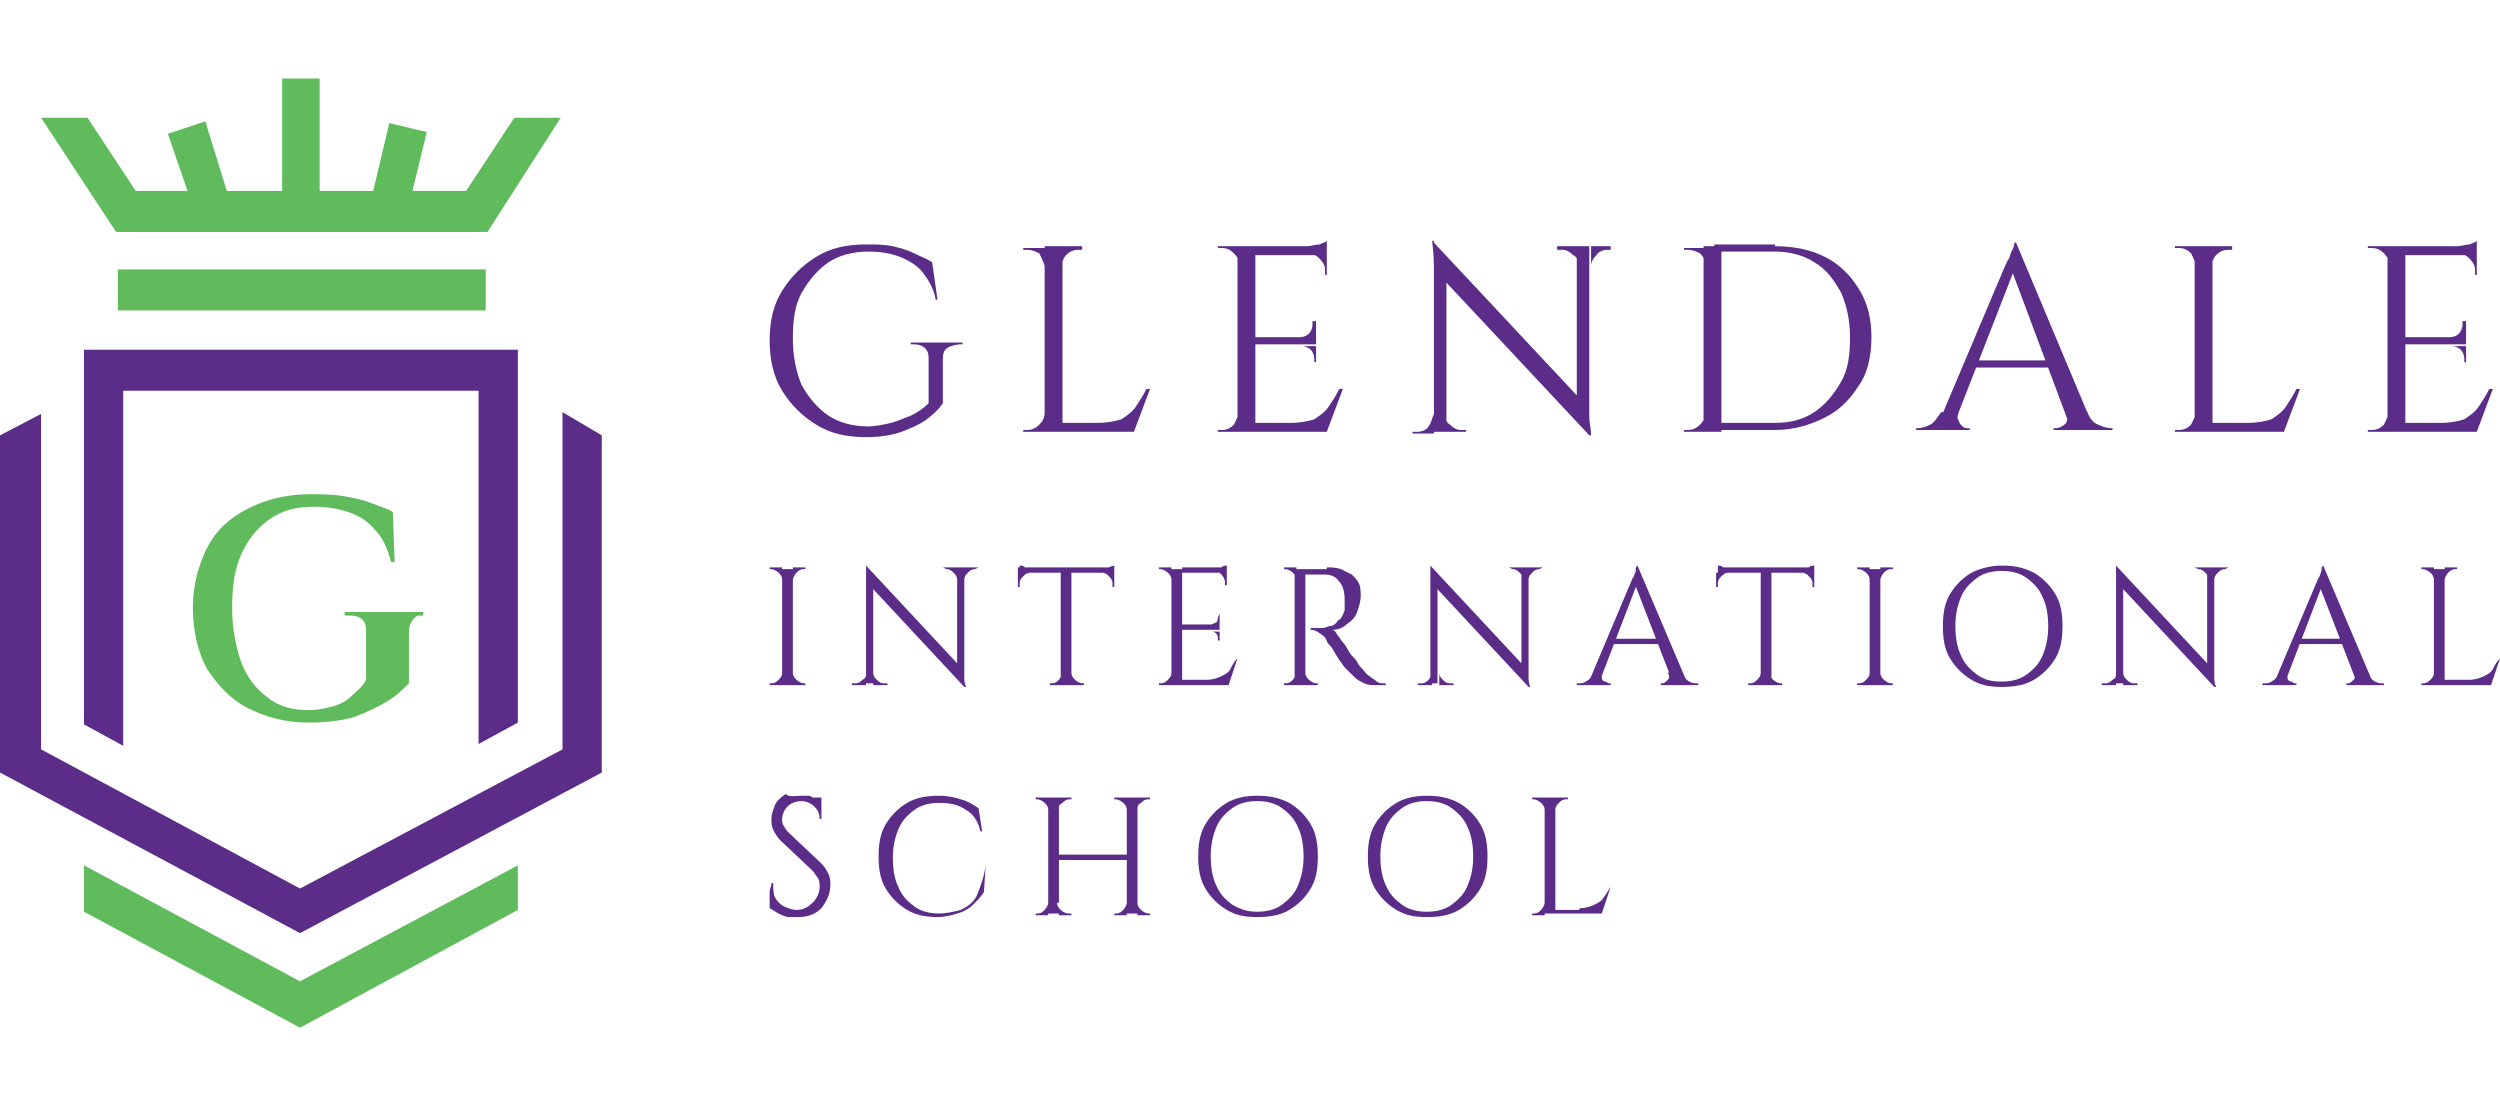 <svg width="226" height="100" viewBox="0 0 226 100" fill="none" xmlns="http://www.w3.org/2000/svg">
<path d="M85.235 32.419V36.452C84.912 36.935 84.428 37.419 83.782 37.903C83.136 38.387 82.329 38.71 81.522 39.032C80.553 39.355 79.585 39.516 78.293 39.516C76.518 39.516 75.065 39.194 73.773 38.387C72.482 37.581 71.513 36.613 70.706 35.323C69.899 34.032 69.576 32.419 69.576 30.806C69.576 29.032 69.899 27.581 70.706 26.29C71.513 25 72.482 24.032 73.773 23.226C75.065 22.419 76.518 22.097 78.293 22.097C79.1 22.097 79.908 22.097 80.715 22.258C81.361 22.419 82.006 22.581 82.652 22.903C83.298 23.226 83.782 23.387 84.266 23.71L84.751 27.097H84.589C84.428 26.129 83.943 25.323 83.459 24.677C82.975 24.032 82.168 23.548 81.361 23.226C80.553 22.903 79.585 22.742 78.455 22.742C77.163 22.742 75.872 23.064 74.903 23.71C73.935 24.355 73.128 25.323 72.482 26.452C71.836 27.581 71.675 29.032 71.675 30.645C71.675 32.258 71.998 33.71 72.482 34.839C73.128 35.968 73.935 36.935 74.903 37.581C75.872 38.226 77.163 38.548 78.455 38.548C79.1 38.548 79.908 38.387 80.553 38.226C81.199 38.065 81.845 37.742 82.329 37.581C82.975 37.258 83.459 36.935 83.943 36.452V32.258C83.943 31.613 83.459 31.129 82.652 31.129H82.329V30.968H87.01V31.129H86.688C85.558 31.29 85.235 31.613 85.235 32.419Z" fill="#5B2D89"/>
<path d="M94.436 24.032C94.275 23.548 94.113 23.226 93.952 22.903C93.629 22.742 93.306 22.581 92.822 22.581H92.499V22.419H94.436V24.032ZM94.436 37.258V39.032H92.499V38.871H92.822C93.306 38.871 93.629 38.71 93.952 38.387C94.275 38.065 94.436 37.742 94.436 37.258ZM96.05 39.032H94.436V22.258H96.05V39.032ZM95.889 24.032V22.258H97.826V22.581H97.503C97.019 22.581 96.696 22.742 96.373 23.064C96.212 23.226 96.05 23.548 95.889 24.032ZM102.508 39.032H95.889V38.226H102.508V39.032ZM103.96 35.161L102.508 39.032H98.472L99.279 38.226C100.086 38.226 100.893 38.065 101.378 37.903C101.862 37.581 102.346 37.258 102.669 36.774C102.992 36.29 103.315 35.806 103.638 35.161H103.96Z" fill="#5B2D89"/>
<path d="M112.032 24.032C112.032 23.548 111.87 23.226 111.548 22.903C111.225 22.581 110.902 22.419 110.418 22.419H110.095V22.258H112.032V24.032ZM112.032 37.258V39.032H110.095V38.871H110.418C110.902 38.871 111.225 38.71 111.548 38.387C111.709 38.065 111.87 37.742 112.032 37.258ZM113.485 39.032H111.87V22.258H113.485V39.032ZM119.942 23.064H113.323V22.258H119.942V23.064ZM118.973 31.129H113.485V30.484H118.973V31.129ZM119.942 39.032H113.323V38.226H119.942V39.032ZM121.395 35.161L119.942 39.032H115.906L116.713 38.226C117.52 38.226 118.328 38.065 118.812 37.903C119.296 37.581 119.78 37.258 120.103 36.774C120.426 36.29 120.749 35.806 121.072 35.161H121.395ZM119.942 21.774V22.581L117.036 22.258C117.359 22.258 117.682 22.258 118.166 22.258C118.489 22.258 118.973 22.097 119.296 22.097C119.619 21.936 119.78 21.936 119.942 21.774ZM118.973 28.871V30.484H117.52C117.843 30.484 118.166 30.323 118.328 30.161C118.489 30 118.65 29.677 118.65 29.355V29.032H118.973V28.871ZM118.973 31.129V32.742H118.812V32.419C118.812 32.097 118.65 31.774 118.489 31.613C118.328 31.452 118.005 31.29 117.682 31.29H118.973V31.129ZM119.942 22.903V24.839H119.78V24.355C119.78 24.032 119.619 23.71 119.296 23.387C118.973 23.064 118.65 22.903 118.328 22.903H119.942Z" fill="#5B2D89"/>
<path d="M129.628 37.419V39.194H127.69V39.032H128.175C128.498 39.032 128.982 38.871 129.143 38.548C129.466 38.065 129.466 37.742 129.628 37.419ZM129.628 21.936L130.758 23.226V39.032H129.628V24.839C129.628 24.032 129.628 23.064 129.466 21.774H129.628V21.936ZM129.628 21.936L143.51 36.774L143.672 39.355L129.789 24.516L129.628 21.936ZM130.596 37.419C130.596 37.742 130.758 38.226 131.08 38.387C131.403 38.71 131.726 38.871 132.049 38.871H132.533V39.032H130.596V37.419ZM140.766 22.258H142.703V24.032C142.703 23.548 142.542 23.226 142.219 23.064C141.896 22.742 141.573 22.581 141.25 22.581H140.766V22.258ZM143.672 22.258V36.29C143.672 36.774 143.672 37.258 143.672 37.742C143.672 38.226 143.833 38.71 143.833 39.355H143.672L142.542 38.065V22.258H143.672ZM145.609 22.258V22.581H145.286C144.963 22.581 144.479 22.742 144.318 23.064C143.995 23.387 143.833 23.71 143.833 24.032V22.258H145.609Z" fill="#5B2D89"/>
<path d="M154.165 24.032C154.165 23.548 154.003 23.226 153.68 22.903C153.358 22.742 153.035 22.581 152.55 22.581H152.228V22.419H154.165V24.032ZM154.165 37.258V39.032H152.228V38.871H152.55C153.035 38.871 153.358 38.71 153.68 38.387C154.003 38.065 154.165 37.742 154.165 37.258ZM155.618 39.032H154.003V22.258H155.618V39.032ZM160.46 22.258C162.236 22.258 163.689 22.581 164.98 23.226C166.272 23.871 167.24 24.839 168.048 26.129C168.855 27.419 169.178 28.871 169.178 30.484C169.178 32.097 168.855 33.71 168.048 34.839C167.24 36.129 166.272 37.097 164.98 37.742C163.689 38.387 162.236 38.871 160.46 38.871H155.295V38.226H157.07H158.685H160.46C161.913 38.226 163.043 37.903 164.012 37.258C164.98 36.613 165.788 35.645 166.433 34.516C167.079 33.387 167.24 32.097 167.24 30.484C167.24 28.871 166.918 27.581 166.433 26.452C165.788 25.323 165.142 24.355 164.012 23.71C163.043 23.064 161.752 22.742 160.46 22.742H158.523H156.909H154.972V22.097H160.46V22.258Z" fill="#5B2D89"/>
<path d="M177.087 37.258C176.926 37.581 176.926 37.903 177.087 38.065C177.087 38.226 177.249 38.387 177.41 38.548C177.571 38.71 177.733 38.71 177.894 38.71H178.056V38.871H173.213V38.71H173.374C173.697 38.71 174.181 38.548 174.504 38.387C174.827 38.226 175.15 37.742 175.473 37.258H177.087ZM182.253 21.936L182.414 23.548L176.441 38.871H174.989L181.123 24.355C181.284 24.032 181.446 23.548 181.607 23.387C181.769 23.064 181.769 22.742 181.93 22.581C182.091 22.258 182.091 22.097 182.091 21.936H182.253ZM185.643 33.226H178.056V32.581H185.643V33.226ZM182.253 21.936L189.356 38.871H187.257L181.769 24.194L182.253 21.936ZM186.773 37.258H188.71C188.871 37.742 189.194 38.226 189.679 38.387C190.001 38.548 190.486 38.71 190.809 38.71H190.97V38.871H185.643V38.71H185.804C186.127 38.71 186.45 38.548 186.611 38.387C186.934 38.226 186.934 37.742 186.773 37.258Z" fill="#5B2D89"/>
<path d="M198.557 24.032C198.396 23.548 198.234 23.226 198.073 22.903C197.75 22.581 197.427 22.419 196.943 22.419H196.62V22.258H198.557V24.032ZM198.557 37.258V39.032H196.62V38.871H196.943C197.427 38.871 197.75 38.71 198.073 38.387C198.234 38.065 198.396 37.742 198.557 37.258ZM200.01 39.032H198.396V22.258H200.01V39.032ZM199.849 24.032V22.258H201.786V22.581H201.463C200.979 22.581 200.656 22.742 200.333 23.064C200.172 23.226 200.01 23.548 199.849 24.032ZM206.467 39.032H199.849V38.226H206.467V39.032ZM207.92 35.161L206.467 39.032H202.432L203.239 38.226C204.046 38.226 204.853 38.065 205.337 37.903C205.822 37.581 206.306 37.258 206.629 36.774C206.952 36.29 207.274 35.806 207.597 35.161H207.92Z" fill="#5B2D89"/>
<path d="M215.992 24.032C215.992 23.548 215.83 23.226 215.508 22.903C215.185 22.581 214.862 22.419 214.378 22.419H214.055V22.258H215.992V24.032ZM215.992 37.258V39.032H214.055V38.871H214.378C214.862 38.871 215.185 38.71 215.508 38.387C215.669 38.065 215.83 37.742 215.992 37.258ZM217.445 39.032H215.83V22.258H217.445V39.032ZM223.902 23.064H217.283V22.258H223.902V23.064ZM222.933 31.129H217.445V30.484H222.933V31.129ZM223.902 39.032H217.283V38.226H223.902V39.032ZM225.355 35.161L223.902 39.032H219.866L220.673 38.226C221.48 38.226 222.288 38.065 222.772 37.903C223.256 37.581 223.74 37.258 224.063 36.774C224.386 36.29 224.709 35.806 225.032 35.161H225.355ZM223.902 21.774V22.581L220.996 22.258C221.319 22.258 221.642 22.258 222.126 22.258C222.449 22.258 222.933 22.097 223.256 22.097C223.579 21.936 223.74 21.936 223.902 21.774ZM222.933 28.871V30.484H221.48C221.803 30.484 222.126 30.323 222.288 30.161C222.449 30 222.61 29.677 222.61 29.355V29.032H222.933V28.871ZM222.933 31.129V32.742H222.772V32.419C222.772 32.097 222.61 31.774 222.449 31.613C222.288 31.452 221.965 31.29 221.642 31.29H222.933V31.129ZM223.902 22.903V24.839H223.74V24.355C223.74 24.032 223.579 23.71 223.256 23.387C222.933 23.064 222.61 22.903 222.288 22.903H223.902Z" fill="#5B2D89"/>
<path d="M72.482 71.936C72.643 71.936 72.805 71.936 72.966 71.936C73.128 71.936 73.289 71.936 73.451 72.097C73.612 72.097 73.773 72.097 73.935 72.258C74.096 72.258 74.258 72.258 74.258 72.419V74.032H74.096C74.096 73.548 73.935 73.226 73.612 72.903C73.289 72.581 72.805 72.419 72.482 72.419C71.998 72.419 71.513 72.581 71.191 72.903C70.868 73.226 70.706 73.71 70.706 74.032C70.706 74.194 70.706 74.516 70.868 74.677C71.029 75 71.191 75.161 71.352 75.323L74.258 78.064C74.581 78.387 74.742 78.71 74.903 79.032C75.065 79.355 75.065 79.677 75.065 80C75.065 80.806 74.742 81.452 74.258 82.097C73.773 82.581 73.128 82.903 72.159 82.903C71.998 82.903 71.675 82.903 71.352 82.903C71.029 82.903 70.706 82.742 70.383 82.581C70.061 82.419 69.899 82.258 69.576 82.097C69.576 81.936 69.576 81.774 69.576 81.452C69.576 81.29 69.576 80.968 69.576 80.645C69.576 80.323 69.738 80.161 69.738 79.839H69.899C69.899 80.323 69.899 80.806 70.061 81.129C70.222 81.452 70.545 81.774 70.868 81.936C71.191 82.097 71.675 82.258 71.998 82.258C72.482 82.258 72.966 82.097 73.451 81.613C73.773 81.29 74.096 80.806 74.096 80.161C74.096 79.839 74.096 79.677 73.935 79.355C73.773 79.194 73.612 78.871 73.451 78.71L70.545 75.968C70.222 75.645 70.061 75.323 69.899 75C69.738 74.677 69.738 74.355 69.738 74.032C69.738 73.548 69.899 73.226 70.061 72.742C70.222 72.419 70.545 72.097 71.029 71.774C71.352 72.097 71.836 71.936 72.482 71.936ZM74.258 72.419H73.128V72.097H74.258V72.419Z" fill="#5B2D89"/>
<path d="M89.109 78.226L88.947 80.645C88.624 81.129 88.301 81.452 87.979 81.774C87.656 82.097 87.171 82.419 86.526 82.581C86.041 82.742 85.396 82.903 84.75 82.903C83.781 82.903 82.813 82.742 82.006 82.258C81.199 81.774 80.553 81.129 80.069 80.323C79.584 79.516 79.423 78.548 79.423 77.419C79.423 76.29 79.584 75.323 80.069 74.516C80.553 73.71 81.199 73.064 82.006 72.581C82.813 72.097 83.781 71.936 84.911 71.936C85.719 71.936 86.364 72.097 86.849 72.258C87.494 72.419 87.979 72.742 88.463 73.064L88.786 75.161H88.624C88.463 74.355 87.979 73.548 87.333 73.226C86.687 72.742 85.88 72.581 84.911 72.581C84.104 72.581 83.297 72.742 82.651 73.226C82.006 73.71 81.521 74.194 81.199 75C80.876 75.806 80.714 76.613 80.714 77.581C80.714 78.548 80.876 79.516 81.199 80.161C81.521 80.968 82.006 81.452 82.651 81.936C83.297 82.419 84.104 82.581 84.911 82.581C85.557 82.581 86.203 82.419 86.849 82.258C87.494 81.936 87.979 81.613 88.301 80.968C88.624 80.161 88.947 79.355 89.109 78.226Z" fill="#5B2D89"/>
<path d="M94.759 73.226C94.759 72.903 94.597 72.742 94.436 72.581C94.275 72.419 93.952 72.258 93.79 72.258H93.629V72.097H94.759V73.226ZM94.759 81.613V82.742H93.629V82.581H93.79C94.113 82.581 94.275 82.419 94.436 82.258C94.597 82.097 94.759 81.774 94.759 81.613ZM95.728 82.581H94.759V72.097H95.728V82.581ZM102.023 77.742H95.566V77.258H102.023V77.742ZM95.566 73.226V72.097H96.858V72.258H96.696C96.373 72.258 96.212 72.419 96.05 72.581C95.728 72.742 95.728 72.903 95.566 73.226ZM95.566 81.613C95.566 81.936 95.728 82.097 95.889 82.258C96.05 82.419 96.373 82.581 96.535 82.581H96.858V82.742H95.728V81.613H95.566ZM101.862 73.226C101.862 72.903 101.7 72.742 101.539 72.581C101.377 72.419 101.055 72.258 100.893 72.258H100.732V72.097H101.862V73.226ZM101.862 81.613V82.742H100.732V82.581H100.893C101.216 82.581 101.377 82.419 101.539 82.258C101.7 82.097 101.862 81.774 101.862 81.613ZM102.83 82.581H101.862V72.097H102.83V82.581ZM102.83 73.226V72.097H103.96V72.258H103.799C103.476 72.258 103.315 72.419 103.153 72.581C102.83 72.742 102.83 72.903 102.83 73.226ZM102.83 81.613C102.83 81.936 102.992 82.097 103.153 82.258C103.315 82.419 103.637 82.581 103.799 82.581H103.96V82.742H102.83V81.613Z" fill="#5B2D89"/>
<path d="M113.646 71.936C114.776 71.936 115.583 72.097 116.551 72.581C117.358 73.064 118.004 73.71 118.488 74.516C118.973 75.323 119.134 76.29 119.134 77.419C119.134 78.548 118.973 79.516 118.488 80.323C118.004 81.129 117.358 81.774 116.551 82.258C115.744 82.742 114.776 82.903 113.646 82.903C112.516 82.903 111.708 82.742 110.901 82.258C110.094 81.774 109.448 81.129 108.964 80.323C108.48 79.516 108.318 78.548 108.318 77.419C108.318 76.29 108.48 75.323 108.964 74.516C109.448 73.71 110.094 73.064 110.901 72.581C111.708 72.097 112.677 71.936 113.646 71.936ZM113.646 82.419C114.453 82.419 115.26 82.258 115.906 81.774C116.551 81.29 117.035 80.806 117.358 80C117.681 79.194 117.843 78.387 117.843 77.419C117.843 76.452 117.681 75.484 117.358 74.839C117.035 74.032 116.551 73.548 115.906 73.064C115.26 72.581 114.453 72.419 113.646 72.419C112.838 72.419 112.031 72.581 111.386 73.064C110.74 73.548 110.256 74.032 109.933 74.839C109.61 75.645 109.448 76.452 109.448 77.419C109.448 78.387 109.61 79.355 109.933 80C110.256 80.806 110.74 81.29 111.386 81.774C112.193 82.258 112.838 82.419 113.646 82.419Z" fill="#5B2D89"/>
<path d="M128.981 71.936C130.111 71.936 130.919 72.097 131.887 72.581C132.694 73.064 133.34 73.71 133.824 74.516C134.309 75.323 134.47 76.29 134.47 77.419C134.47 78.548 134.309 79.516 133.824 80.323C133.34 81.129 132.694 81.774 131.887 82.258C131.08 82.742 130.111 82.903 128.981 82.903C127.851 82.903 127.044 82.742 126.237 82.258C125.43 81.774 124.784 81.129 124.3 80.323C123.816 79.516 123.654 78.548 123.654 77.419C123.654 76.29 123.816 75.323 124.3 74.516C124.784 73.71 125.43 73.064 126.237 72.581C127.044 72.097 128.013 71.936 128.981 71.936ZM128.981 82.419C129.789 82.419 130.596 82.258 131.241 81.774C131.887 81.29 132.371 80.806 132.694 80C133.017 79.194 133.179 78.387 133.179 77.419C133.179 76.452 133.017 75.484 132.694 74.839C132.371 74.032 131.887 73.548 131.241 73.064C130.596 72.581 129.789 72.419 128.981 72.419C128.174 72.419 127.367 72.581 126.721 73.064C126.076 73.548 125.591 74.032 125.269 74.839C124.946 75.645 124.784 76.452 124.784 77.419C124.784 78.387 124.946 79.355 125.269 80C125.591 80.806 126.076 81.29 126.721 81.774C127.367 82.258 128.174 82.419 128.981 82.419Z" fill="#5B2D89"/>
<path d="M139.636 73.226C139.636 72.903 139.474 72.742 139.313 72.581C139.152 72.419 138.829 72.258 138.667 72.258H138.506V72.097H139.636V73.226ZM139.636 81.613V82.742H138.506V82.581H138.667C138.99 82.581 139.152 82.419 139.313 82.258C139.474 82.097 139.636 81.774 139.636 81.613ZM140.604 82.581H139.636V72.097H140.604V82.581ZM140.604 73.226V72.097H141.734V72.258H141.573C141.25 72.258 141.089 72.419 140.927 72.581C140.766 72.742 140.604 72.903 140.604 73.226ZM144.64 82.581H140.604V82.258H144.64V82.581ZM145.609 80.161L144.802 82.581H142.38L142.864 82.097C143.349 82.097 143.833 81.936 144.156 81.774C144.479 81.613 144.802 81.452 144.963 81.129C145.124 80.968 145.286 80.645 145.609 80.161Z" fill="#5B2D89"/>
<path d="M70.706 52.419C70.706 52.097 70.545 51.935 70.383 51.774C70.222 51.613 69.899 51.452 69.738 51.452H69.576V51.29H70.706V52.419ZM70.706 60.806V61.935H69.576V61.774H69.738C70.061 61.774 70.222 61.613 70.383 61.452C70.545 61.29 70.706 61.129 70.706 60.806ZM71.675 61.935H70.706V51.452H71.675V61.935ZM71.675 52.419V51.29H72.805V51.452H72.643C72.32 51.452 72.159 51.613 71.998 51.774C71.836 51.935 71.675 52.258 71.675 52.419ZM71.675 60.806C71.675 61.129 71.836 61.29 71.998 61.452C72.159 61.613 72.482 61.774 72.643 61.774H72.805V61.935H71.675V60.806Z" fill="#5B2D89"/>
<path d="M78.292 60.806V61.935H77.001V61.774H77.324C77.647 61.774 77.808 61.613 77.969 61.452C78.292 61.29 78.292 61.129 78.292 60.806ZM78.292 51.129L78.938 51.935V61.774H78.292V52.903C78.292 52.581 78.292 51.935 78.292 51.129ZM78.292 51.129L87.01 60.484L87.171 62.097L78.454 52.742L78.292 51.129ZM78.938 60.806C78.938 61.129 79.1 61.29 79.261 61.452C79.422 61.613 79.584 61.774 79.907 61.774H80.23V61.935H78.938V60.806ZM85.234 51.29H86.525V52.419C86.525 52.097 86.364 51.935 86.202 51.774C86.041 51.613 85.879 51.452 85.557 51.452L85.234 51.29ZM87.171 51.29V60.161C87.171 60.484 87.171 60.806 87.171 61.129C87.171 61.452 87.171 61.774 87.332 62.097H87.171L86.525 61.29V51.29H87.171ZM88.462 51.29L88.139 51.452C87.817 51.452 87.655 51.613 87.494 51.774C87.332 51.935 87.171 52.097 87.171 52.419V51.29H88.462Z" fill="#5B2D89"/>
<path d="M92.176 51.129C92.338 51.129 92.499 51.129 92.66 51.29C92.822 51.29 93.145 51.29 93.306 51.452C93.629 51.452 93.79 51.452 93.952 51.452L92.176 51.613V51.129ZM100.732 51.774H92.015V51.29H100.732V51.774ZM93.145 51.774C92.822 51.774 92.66 51.935 92.499 52.097C92.338 52.258 92.176 52.419 92.176 52.742V53.065H92.015V51.774H93.145ZM96.05 60.806V61.935H94.92V61.774H95.082C95.405 61.774 95.566 61.613 95.728 61.452C95.889 61.29 95.889 61.129 96.05 60.806ZM96.858 61.935H95.889V51.452H96.858V61.935ZM96.858 60.806C96.858 61.129 97.019 61.29 97.18 61.452C97.342 61.613 97.665 61.774 97.826 61.774H97.987V61.935H96.858V60.806ZM100.732 51.129V51.613L98.956 51.452C99.118 51.452 99.44 51.452 99.602 51.452C99.925 51.452 100.086 51.452 100.248 51.29C100.57 51.129 100.732 51.129 100.732 51.129ZM100.732 51.774V53.065H100.57V52.742C100.57 52.419 100.409 52.258 100.248 52.097C100.086 51.935 99.925 51.774 99.602 51.774H100.732Z" fill="#5B2D89"/>
<path d="M105.898 52.419C105.898 52.097 105.736 51.935 105.575 51.774C105.413 51.613 105.09 51.452 104.929 51.452H104.768V51.29H105.898V52.419ZM105.898 60.806V61.935H104.768V61.774H104.929C105.252 61.774 105.413 61.613 105.575 61.452C105.736 61.29 105.898 61.129 105.898 60.806ZM106.866 61.935H105.898V51.452H106.866V61.935ZM110.902 51.774H106.866V51.29H110.902V51.774ZM110.256 56.935H106.866V56.452H110.256V56.935ZM110.902 61.935H106.866V61.452H110.902V61.935ZM111.87 59.516L111.063 61.935H108.642L109.126 61.452C109.61 61.452 110.095 61.29 110.418 61.129C110.74 60.968 111.063 60.806 111.225 60.484C111.386 60.161 111.548 59.839 111.87 59.516ZM110.902 51.129V51.613L109.126 51.452C109.288 51.452 109.61 51.452 109.772 51.452C110.095 51.452 110.256 51.452 110.418 51.29C110.579 51.129 110.74 51.129 110.902 51.129ZM110.256 55.484V56.452H109.449C109.61 56.452 109.772 56.29 109.933 56.29C110.095 56.129 110.095 55.968 110.095 55.806L110.256 55.484ZM110.256 56.935V57.903H110.095V57.742C110.095 57.581 110.095 57.419 109.933 57.258C109.772 57.097 109.61 57.097 109.449 57.097H110.256V56.935ZM110.902 51.774V52.903H110.74V52.581C110.74 52.419 110.579 52.097 110.418 51.935C110.256 51.774 110.095 51.613 109.772 51.613H110.902V51.774Z" fill="#5B2D89"/>
<path d="M117.197 52.419C117.197 52.097 117.036 51.935 116.875 51.774C116.713 51.613 116.39 51.452 116.229 51.452H116.067V51.29H117.197V52.419ZM117.197 60.806V61.935H116.067V61.774H116.229C116.552 61.774 116.713 61.613 116.875 61.452C117.036 61.29 117.036 61.129 117.197 60.806ZM118.005 61.935H117.036V51.452H118.005V61.935ZM119.942 51.29C120.426 51.29 120.749 51.29 121.233 51.452C121.556 51.613 121.879 51.774 122.202 51.935C122.525 52.258 122.686 52.419 122.847 52.742C123.009 53.065 123.009 53.548 123.009 53.871C123.009 54.355 122.847 54.839 122.686 55.323C122.525 55.806 122.202 56.129 121.717 56.452C121.395 56.774 120.91 56.935 120.426 56.935C120.587 56.935 120.749 57.097 120.91 57.419C121.072 57.581 121.233 57.903 121.395 58.065C121.717 58.387 121.879 58.871 122.04 59.032C122.202 59.355 122.525 59.516 122.686 59.839C122.847 60.161 123.009 60.323 123.17 60.484C123.332 60.645 123.493 60.968 123.816 61.129C123.977 61.29 124.3 61.452 124.462 61.613C124.623 61.774 124.946 61.774 125.269 61.774V61.935H124.462C123.977 61.935 123.655 61.935 123.332 61.774C123.009 61.613 122.686 61.452 122.525 61.29C122.363 61.129 122.04 60.806 121.879 60.645C121.879 60.645 121.717 60.484 121.556 60.323C121.395 60.161 121.233 59.839 121.072 59.677C120.91 59.355 120.749 59.194 120.587 58.871C120.426 58.548 120.265 58.387 120.103 58.226C119.942 58.065 119.942 57.903 119.942 57.903C119.78 57.581 119.619 57.419 119.296 57.258C119.135 57.097 118.812 56.935 118.489 56.935V56.774C118.812 56.774 119.135 56.774 119.296 56.774C119.619 56.774 119.78 56.774 120.103 56.613C120.426 56.613 120.749 56.452 120.91 56.129C121.233 55.968 121.395 55.645 121.556 55.161C121.556 55 121.556 54.839 121.556 54.677C121.556 54.516 121.556 54.355 121.556 54.194C121.556 53.548 121.395 52.903 121.072 52.581C120.749 52.097 120.265 51.935 119.78 51.935C119.457 51.935 119.135 51.935 118.973 51.935C118.65 51.935 118.327 51.935 118.005 51.935C118.005 51.935 118.005 51.935 118.005 51.774C118.005 51.774 118.005 51.613 117.843 51.452H119.942V51.29ZM118.005 60.806C118.005 61.129 118.166 61.29 118.327 61.452C118.489 61.613 118.812 61.774 118.973 61.774H119.135V61.935H118.005V60.806Z" fill="#5B2D89"/>
<path d="M129.465 60.806V61.935H128.174V61.774H128.497C128.82 61.774 128.981 61.613 129.142 61.452C129.304 61.29 129.304 61.129 129.465 60.806ZM129.304 51.129L129.95 51.935V61.774H129.304V52.903C129.304 52.581 129.304 51.935 129.304 51.129ZM129.304 51.129L138.021 60.484L138.182 62.097L129.465 52.742L129.304 51.129ZM130.111 60.806C130.111 61.129 130.272 61.29 130.434 61.452C130.595 61.613 130.757 61.774 131.08 61.774H131.402V61.935H130.111V60.806ZM136.407 51.29H137.698V52.419C137.698 52.097 137.537 51.935 137.375 51.774C137.214 51.613 137.052 51.452 136.73 51.452L136.407 51.29ZM138.182 51.29V60.161C138.182 60.484 138.182 60.806 138.182 61.129C138.182 61.452 138.182 61.774 138.344 62.097H138.182L137.537 61.29V51.29H138.182ZM139.474 51.29L139.151 51.452C138.828 51.452 138.667 51.613 138.505 51.774C138.344 51.935 138.182 52.097 138.182 52.419V51.29H139.474Z" fill="#5B2D89"/>
<path d="M144.801 60.806C144.801 60.968 144.801 61.129 144.801 61.29C144.801 61.452 144.962 61.613 145.124 61.613C145.285 61.613 145.285 61.774 145.447 61.774H145.608V61.935H142.541V61.774H142.702C142.864 61.774 143.187 61.774 143.348 61.613C143.671 61.452 143.832 61.29 143.994 60.806H144.801ZM148.03 51.129L148.191 52.258L144.478 61.935H143.51L147.384 52.742C147.545 52.419 147.545 52.258 147.707 52.097C147.707 51.935 147.868 51.774 147.868 51.613C147.868 51.29 147.868 51.29 148.03 51.129ZM150.128 58.226H145.447V57.742H150.128V58.226ZM148.03 51.129L152.55 61.774H151.258L147.707 52.581L148.03 51.129ZM150.774 60.806H152.065C152.227 61.129 152.388 61.452 152.711 61.613C153.034 61.774 153.195 61.774 153.357 61.774H153.518V61.935H150.128V61.774H150.29C150.451 61.774 150.612 61.613 150.774 61.452C150.935 61.29 150.935 61.129 150.774 60.806Z" fill="#5B2D89"/>
<path d="M155.294 51.129C155.456 51.129 155.617 51.129 155.779 51.29C155.94 51.29 156.263 51.29 156.424 51.452C156.747 51.452 156.909 51.452 157.07 51.452L155.294 51.613V51.129ZM164.011 51.774H155.294V51.29H164.011V51.774ZM156.263 51.774C155.94 51.774 155.779 51.935 155.617 52.097C155.456 52.258 155.294 52.419 155.294 52.742V53.065H155.133V51.774H156.263ZM159.169 60.806V61.935H158.039V61.774H158.2C158.523 61.774 158.684 61.613 158.846 61.452C159.007 61.29 159.169 61.129 159.169 60.806ZM160.137 61.935H159.169V51.452H160.137V61.935ZM159.976 60.806C159.976 61.129 160.137 61.29 160.299 61.452C160.46 61.613 160.783 61.774 160.944 61.774H161.106V61.935H159.976V60.806ZM164.011 51.129V51.613L162.236 51.452C162.397 51.452 162.72 51.452 162.881 51.452C163.204 51.452 163.366 51.452 163.527 51.29C163.689 51.129 163.85 51.129 164.011 51.129ZM164.011 51.774V53.065H163.85V52.742C163.85 52.419 163.689 52.258 163.527 52.097C163.366 51.935 163.204 51.774 162.881 51.774H164.011Z" fill="#5B2D89"/>
<path d="M169.016 52.419C169.016 52.097 168.854 51.935 168.693 51.774C168.531 51.613 168.209 51.452 168.047 51.452H167.886V51.29H169.016V52.419ZM169.016 60.806V61.935H167.886V61.774H168.047C168.37 61.774 168.531 61.613 168.693 61.452C168.854 61.29 169.016 61.129 169.016 60.806ZM169.984 61.935H169.016V51.452H169.984V61.935ZM169.984 52.419V51.29H171.114V51.452H170.953C170.63 51.452 170.469 51.613 170.307 51.774C170.146 51.935 169.984 52.258 169.984 52.419ZM169.984 60.806C169.984 61.129 170.146 61.29 170.307 61.452C170.469 61.613 170.791 61.774 170.953 61.774H171.114V61.935H169.984V60.806Z" fill="#5B2D89"/>
<path d="M180.962 51.129C182.092 51.129 182.899 51.29 183.868 51.774C184.675 52.258 185.32 52.903 185.805 53.71C186.289 54.516 186.45 55.484 186.45 56.613C186.45 57.742 186.289 58.71 185.805 59.516C185.32 60.323 184.675 60.968 183.868 61.452C183.06 61.935 182.092 62.097 180.962 62.097C179.832 62.097 179.025 61.935 178.218 61.452C177.41 60.968 176.765 60.323 176.28 59.516C175.796 58.71 175.635 57.742 175.635 56.613C175.635 55.484 175.796 54.516 176.28 53.71C176.765 52.903 177.41 52.258 178.218 51.774C178.863 51.452 179.832 51.129 180.962 51.129ZM180.962 61.613C181.769 61.613 182.576 61.452 183.222 60.968C183.868 60.484 184.352 60 184.675 59.194C184.998 58.387 185.159 57.581 185.159 56.613C185.159 55.645 184.998 54.677 184.675 54.032C184.352 53.226 183.868 52.742 183.222 52.258C182.576 51.774 181.769 51.613 180.962 51.613C180.155 51.613 179.348 51.774 178.702 52.258C178.056 52.742 177.572 53.226 177.249 54.032C176.926 54.839 176.765 55.645 176.765 56.613C176.765 57.581 176.926 58.548 177.249 59.194C177.572 60 178.056 60.484 178.702 60.968C179.348 61.452 179.993 61.613 180.962 61.613Z" fill="#5B2D89"/>
<path d="M191.292 60.806V61.935H190.001V61.774H190.324C190.647 61.774 190.808 61.613 190.97 61.452C191.292 61.29 191.292 61.129 191.292 60.806ZM191.292 51.129L191.938 51.935V61.774H191.292V52.903C191.292 52.581 191.292 51.935 191.292 51.129ZM191.292 51.129L200.01 60.484L200.171 62.097L191.454 52.742L191.292 51.129ZM191.938 60.806C191.938 61.129 192.1 61.29 192.261 61.452C192.422 61.613 192.584 61.774 192.907 61.774H193.23V61.935H191.938V60.806ZM198.395 51.29H199.687V52.419C199.687 52.097 199.525 51.935 199.364 51.774C199.202 51.613 199.041 51.452 198.718 51.452L198.395 51.29ZM200.171 51.29V60.161C200.171 60.484 200.171 60.806 200.171 61.129C200.171 61.452 200.171 61.774 200.332 62.097H200.171L199.525 61.29V51.29H200.171ZM201.462 51.29L201.14 51.452C200.817 51.452 200.655 51.613 200.494 51.774C200.332 51.935 200.171 52.097 200.171 52.419V51.29H201.462Z" fill="#5B2D89"/>
<path d="M206.79 60.806C206.79 60.968 206.79 61.129 206.79 61.29C206.79 61.452 206.952 61.613 207.113 61.613C207.275 61.613 207.275 61.774 207.436 61.774H207.597V61.935H204.53V61.774H204.692C204.853 61.774 205.176 61.774 205.337 61.613C205.66 61.452 205.822 61.29 205.983 60.806H206.79ZM210.019 51.129L210.18 52.258L206.467 61.935H205.499L209.373 52.742C209.535 52.419 209.535 52.258 209.696 52.097C209.696 51.935 209.857 51.774 209.857 51.613C209.857 51.29 209.857 51.29 210.019 51.129ZM212.117 58.226H207.436V57.742H212.117V58.226ZM210.019 51.129L214.539 61.774H213.086L209.535 52.581L210.019 51.129ZM212.763 60.806H214.055C214.216 61.129 214.377 61.452 214.7 61.613C215.023 61.774 215.185 61.774 215.346 61.774H215.507V61.935H212.117V61.774H212.279C212.44 61.774 212.602 61.613 212.763 61.452C212.925 61.29 212.925 61.129 212.763 60.806Z" fill="#5B2D89"/>
<path d="M220.027 52.419C220.027 52.097 219.866 51.935 219.705 51.774C219.543 51.613 219.22 51.452 219.059 51.452H218.897V51.29H220.027V52.419ZM220.027 60.806V61.935H218.897V61.774H219.059C219.382 61.774 219.543 61.613 219.705 61.452C219.866 61.29 220.027 61.129 220.027 60.806ZM220.996 61.935H220.027V51.452H220.996V61.935ZM220.996 52.419V51.29H222.126V51.452H221.965C221.642 51.452 221.48 51.613 221.319 51.774C221.157 51.935 220.996 52.258 220.996 52.419ZM225.032 61.935H220.996V61.452H225.032V61.935ZM226 59.516L225.193 61.935H222.772L223.256 61.452C223.74 61.452 224.225 61.29 224.547 61.129C224.87 60.968 225.193 60.806 225.355 60.484C225.516 60.161 225.677 59.839 226 59.516Z" fill="#5B2D89"/>
<path d="M54.401 39.355V69.839L27.12 84.355L0 69.839V39.355L3.713 37.419V67.742L27.12 80.323L50.85 67.742V37.258L54.401 39.355Z" fill="#5B2D89"/>
<path d="M11.138 67.419V35.323H43.263V67.258L46.814 65.323V31.613H7.587V65.484L11.138 67.419Z" fill="#5B2D89"/>
<path d="M43.909 24.355H10.654V28.064H43.909V24.355Z" fill="#60BB5C"/>
<path d="M46.814 78.226V82.258L27.12 92.903L7.587 82.419V78.226L27.12 88.71L46.814 78.226Z" fill="#60BB5C"/>
<path d="M46.492 10.645L42.133 17.258H37.29L38.581 11.935L35.191 11.129L33.739 17.258H28.896V7.097H25.506V17.258H20.502L18.564 10.968L15.174 12.097L16.95 17.258H12.269L7.91 10.645H3.713L10.493 20.968H44.07L50.689 10.645H46.492Z" fill="#60BB5C"/>
<path d="M36.967 57.097V61.774C36.483 62.258 35.837 62.903 35.03 63.387C34.223 63.871 33.255 64.355 31.963 64.839C30.833 65.161 29.38 65.323 27.927 65.323C25.829 65.323 24.053 64.839 22.439 64.032C20.825 63.226 19.695 61.935 18.726 60.484C17.919 59.032 17.435 57.097 17.435 55C17.435 52.903 17.919 51.129 18.726 49.516C19.533 47.903 20.825 46.774 22.439 45.968C24.053 45.161 25.829 44.677 28.089 44.677C29.057 44.677 30.026 44.677 30.995 44.839C31.963 45 32.77 45.161 33.577 45.484C34.385 45.806 35.03 45.968 35.515 46.29L35.676 50.806H35.353C35.03 49.516 34.546 48.548 33.9 47.903C33.255 47.097 32.447 46.613 31.479 46.29C30.51 45.968 29.542 45.806 28.412 45.806C26.797 45.806 25.506 46.129 24.376 46.935C23.246 47.742 22.439 48.71 21.793 50.161C21.147 51.613 20.986 53.226 20.986 55C20.986 56.774 21.309 58.387 21.793 59.839C22.277 61.129 23.085 62.258 24.215 63.065C25.183 63.871 26.475 64.194 27.927 64.194C28.735 64.194 29.38 64.032 30.026 63.871C30.672 63.71 31.317 63.387 31.802 62.903C32.286 62.419 32.77 62.097 33.093 61.452V56.935C33.093 56.129 32.609 55.645 31.64 55.645H31.156V55.323H38.259V55.645H37.775C37.452 55.806 36.967 56.29 36.967 57.097Z" fill="#60BB5C"/>
</svg>

